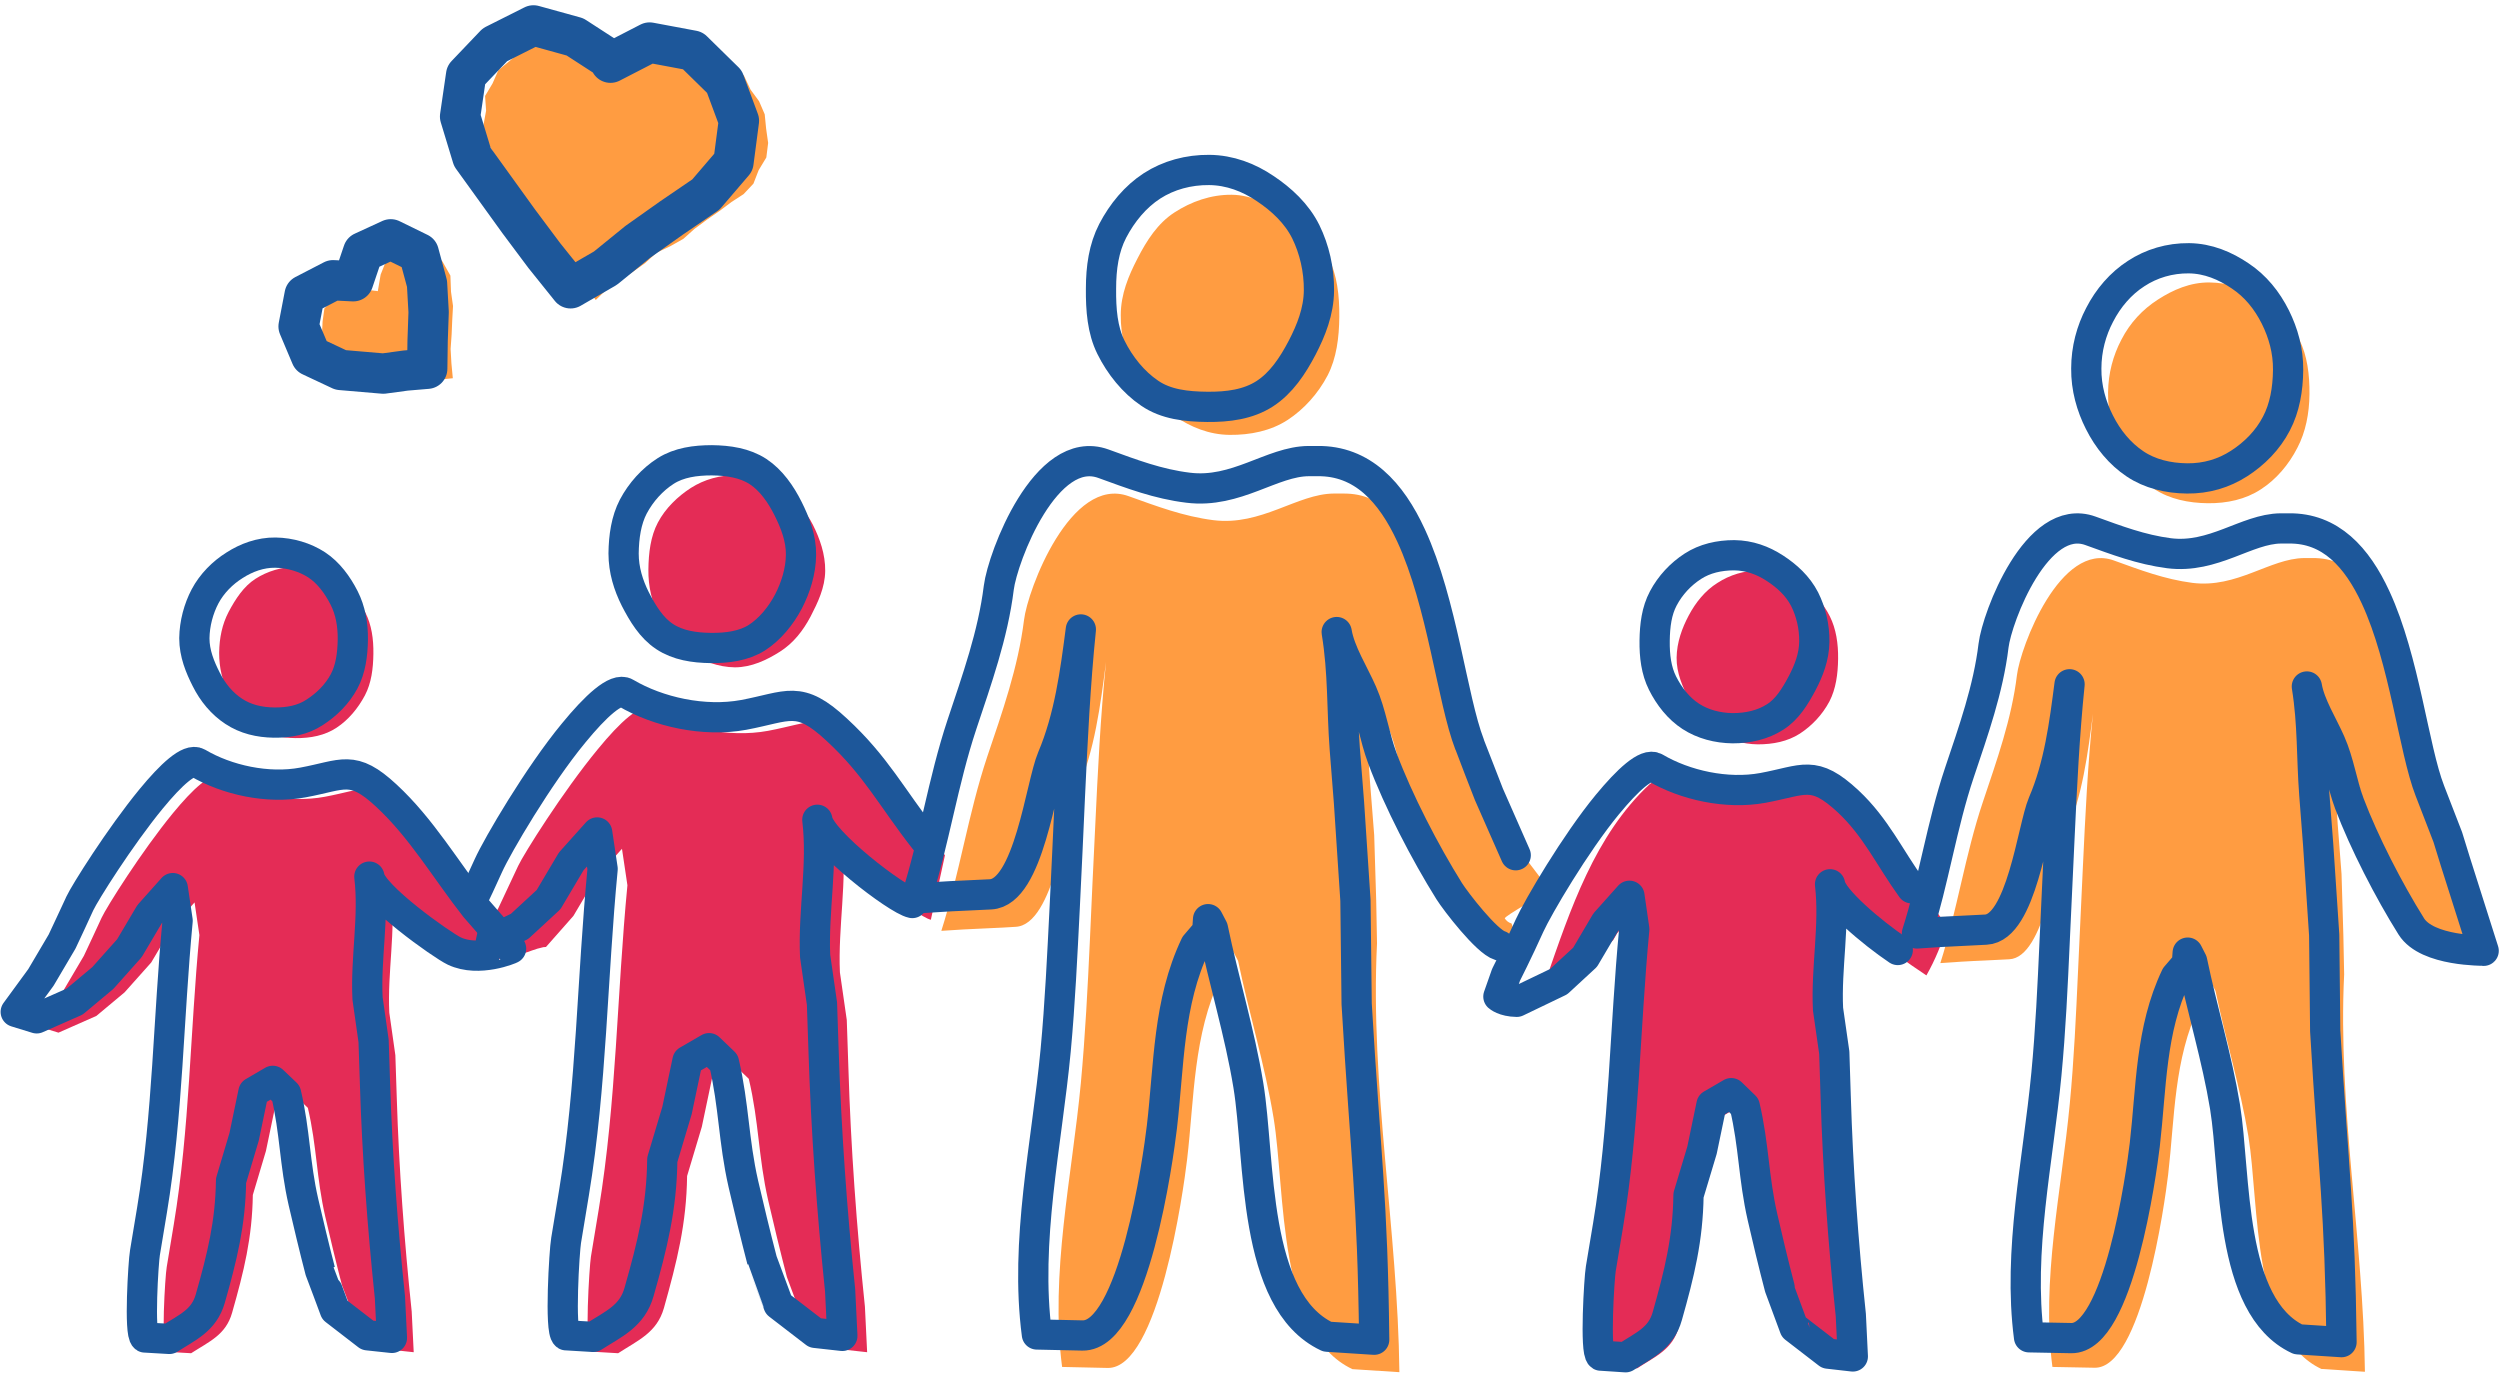 <?xml version="1.0" encoding="utf-8" ?>
<!DOCTYPE svg PUBLIC "-//W3C//DTD SVG 1.1//EN" "http://www.w3.org/Graphics/SVG/1.1/DTD/svg11.dtd">
<svg xmlns="http://www.w3.org/2000/svg" xmlns:xlink="http://www.w3.org/1999/xlink" width="124px" height="69px" viewBox="0 0 124 69" version="1.1"><title>Group 17 Copy</title><g id="Page-1" stroke="none" stroke-width="1" fill="none" fill-rule="evenodd"><g id="NAC_IconLibrary-13" transform="translate(0, 1)"><g id="Group" transform="translate(23, 22)" fill="#E42C56" fill-rule="nonzero"><path d="M19.71,13.98 C17.83,12.23 17.33,12.83 15.09,13.25 C13.14,13.61 10.87,13.11 9.25,12.16 C8.77,11.88 7.75,12.82 6.66,14.15 C4.91,16.27 2.97,19.37 2.7,19.95 C2.66,20.03 1.71,22.06 1.71,22.06 L0.54,24.05 L0.25,24.45 C0.4,24.48 0.56,24.5 0.71,24.52 C1.07,24.56 1.43,24.58 1.79,24.56 C1.9,24.54 2.02,24.51 2.13,24.47 C2.38,24.36 2.65,24.31 2.9,24.31 C3.24,24.21 3.56,24.06 3.91,23.99 C3.97,23.97 4.03,23.98 4.08,23.97 L5.44,22.43 L6.56,20.54 L7.85,19.1 L8.12,20.91 C7.6,26.29 7.58,31.62 6.7,36.97 C6.7,36.97 6.31,39.33 6.31,39.33 C6.23,39.83 5.98,43.84 6.31,44.04 C6.32,44.04 7.66,44.12 7.66,44.12 C8.66,43.47 9.58,43.1 9.93,41.88 C10.58,39.56 11.05,37.7 11.08,35.33 L11.81,32.89 L12.33,30.42 L13.4,29.8 L14.14,30.51 C14.65,32.66 14.61,34.37 15.1,36.53 C15.32,37.5 15.73,39.19 16.03,40.34 C16.03,40.35 16.84,42.52 16.84,42.52 L18.66,43.92 L20.01,44.07 L19.9,41.81 C19.49,37.88 19.2,33.91 19.08,29.96 C19.08,29.93 19,27.59 19,27.59 L18.66,25.23 C18.56,22.98 19.03,20.7 18.77,18.47 C18.9,19.51 22.43,22.46 23.17,22.62 L23.87,19.42 C22.22,17.32 21.66,15.8 19.71,13.98 Z" id="Path"/><path d="M13.45,10.1 C12.63,10.09 11.83,9.79 11.18,9.36 C10.53,8.93 10.03,8.27 9.67,7.54 C9.33,6.86 9.15,6.08 9.16,5.25 C9.17,4.42 9.27,3.6 9.63,2.92 C10.01,2.2 10.62,1.62 11.27,1.2 C11.93,0.78 12.71,0.56 13.54,0.57 C14.36,0.58 15.09,0.88 15.74,1.32 C16.39,1.75 16.96,2.31 17.32,3.03 C17.66,3.71 17.94,4.49 17.93,5.32 C17.92,6.15 17.56,6.89 17.21,7.57 C16.83,8.29 16.35,8.9 15.69,9.32 C15.03,9.74 14.27,10.1 13.45,10.1 Z" id="Path"/></g><g id="Group" transform="translate(22, 21)" stroke="#1D579A" stroke-linecap="round" stroke-linejoin="round" stroke-width="1.5"><path d="M0.96,23.6 C0.96,23.6 1.59,22.35 2.23,20.92 C2.68,19.93 4.7,16.48 6.45,14.36 C7.54,13.03 8.56,12.08 9.04,12.37 C10.65,13.32 12.92,13.82 14.88,13.46 C17.12,13.04 17.62,12.44 19.5,14.19 C21.46,16 22.23,17.57 23.87,19.66" id="Path"/><path d="M23.25,22.79 C22.5,22.64 18.67,19.7 18.54,18.66 C18.81,20.89 18.33,23.17 18.43,25.42 L18.77,27.78 C18.77,27.78 18.85,30.12 18.85,30.15 C18.98,34.1 19.26,38.06 19.67,42 L19.78,44.26 L18.43,44.11 L16.61,42.71 C16.61,42.71 15.8,40.54 15.8,40.53 C15.5,39.38 15.09,37.69 14.87,36.72 C14.38,34.57 14.41,32.85 13.91,30.7 L13.17,29.99 L12.1,30.61 L11.58,33.08 C11.58,33.08 10.85,35.52 10.85,35.52 C10.82,37.9 10.36,39.75 9.7,42.07 C9.36,43.29 8.44,43.66 7.43,44.31 C7.43,44.31 6.09,44.23 6.08,44.23 C5.75,44.03 5.99,40.02 6.08,39.52 C6.08,39.52 6.47,37.16 6.47,37.16 C7.35,31.82 7.37,26.49 7.89,21.1 L7.62,19.29 L6.33,20.73 L5.21,22.62 L3.77,23.95 L1.5,25.05" id="Path"/><path d="M13.25,10.14 C12.43,10.13 11.62,10.01 10.96,9.57 C10.31,9.14 9.88,8.43 9.51,7.71 C9.17,7.03 8.93,6.28 8.93,5.45 C8.94,4.62 9.06,3.8 9.41,3.13 C9.79,2.41 10.36,1.78 11.02,1.36 C11.68,0.94 12.49,0.83 13.31,0.83 C14.13,0.84 14.94,0.96 15.6,1.39 C16.25,1.82 16.73,2.51 17.09,3.23 C17.43,3.91 17.74,4.69 17.73,5.52 C17.72,6.35 17.46,7.15 17.11,7.83 C16.73,8.55 16.19,9.21 15.54,9.63 C14.89,10.04 14.07,10.15 13.25,10.14 Z" id="Path"/></g><g id="Group" transform="translate(45, 8)"><g transform="translate(1, 0)" fill="#FF9C41" fill-rule="nonzero" id="Path"><path d="M28.27,31.73 C28.27,31.73 27.54,29.56 27.52,29.53 C26.66,27.3 25.76,23.14 24.41,19.36 C23.62,17.13 22.82,15.45 20.59,15.48 C20.59,15.48 20.16,15.48 20.16,15.48 C18.34,15.49 16.57,17.1 14.18,16.8 C12.69,16.61 11.38,16.11 9.98,15.61 C7.11,14.57 4.97,20.24 4.79,21.76 C4.5,24.1 3.71,26.33 2.96,28.55 C2.02,31.38 1.59,34.34 0.69,37.17 C0.69,37.17 1.8,37.1 1.8,37.1 C2.66,37.05 3.52,37.03 4.38,36.97 C6.28,36.87 6.87,31.53 7.44,30.2 C8.3,28.19 8.58,25.99 8.86,23.83 C8.58,26.56 8.45,29.3 8.32,32.04 C8.23,33.9 8.14,35.75 8.06,37.61 C7.95,39.98 7.83,42.35 7.61,44.72 C7.17,49.37 6.08,54.16 6.68,58.8 C6.68,58.8 8.85,58.85 8.94,58.85 C11.47,58.9 12.7,50.04 12.88,48.51 C13.24,45.44 13.18,42.34 14.54,39.48 L15.13,38.79 L15.17,38.2 L15.41,38.66 C15.95,41.26 16.74,43.82 17.17,46.45 C17.77,50.09 17.34,57.15 21.08,58.91 C21.08,58.91 23.41,59.06 23.41,59.06 C23.33,51.98 21.95,44.84 22.3,37.79 L22.26,35.67 L22.16,32.42 C22.16,32.42 21.98,30.12 21.95,29.75 C21.8,27.76 21.87,25.97 21.55,23.96 C21.71,24.95 22.41,26.04 22.81,26.96 C23.27,28.01 23.42,29.16 23.82,30.23 C24.6,32.32 25.3,33.9 26.52,35.81 C26.65,36.02 28.94,38.05 29.2,38.16 C29.33,37.89 29.19,37.38 28.97,36.8 C28.97,36.8 28.97,36.8 28.96,36.8 C28.82,36.76 28.72,36.67 28.64,36.56 C28.56,36.45 30.64,35.36 30.8,35.06 L28.27,31.73 Z"/><path d="M14.99,12.57 C16.02,12.58 17.03,12.37 17.85,11.84 C18.67,11.31 19.38,10.52 19.85,9.62 C20.29,8.77 20.42,7.75 20.43,6.71 C20.44,5.67 20.32,4.64 19.9,3.79 C19.45,2.88 18.62,2.25 17.82,1.71 C17.01,1.16 16.11,0.67 15.09,0.66 C14.06,0.65 13.08,1 12.25,1.54 C11.43,2.07 10.88,2.92 10.42,3.82 C9.98,4.67 9.59,5.59 9.59,6.63 C9.58,7.67 9.85,8.65 10.28,9.5 C10.73,10.41 11.45,11.1 12.26,11.64 C13.06,12.18 13.96,12.56 14.99,12.57 Z"/></g><path d="M29.39,37.9 C28.74,37.71 27.2,35.71 26.88,35.2 C25.68,33.28 24.35,30.71 23.57,28.62 C23.17,27.55 23.02,26.39 22.56,25.35 C22.16,24.43 21.46,23.34 21.3,22.35 C21.63,24.36 21.55,26.15 21.7,28.14 C21.73,28.5 21.91,30.81 21.91,30.81 L22.23,35.66 L22.29,40.79 C22.74,48.45 23.08,50.37 23.16,57.45 C23.16,57.45 20.83,57.3 20.83,57.3 C17.09,55.54 17.52,48.48 16.92,44.84 C16.49,42.21 15.7,39.66 15.16,37.05 L14.92,36.59 L14.88,37.18 L14.29,37.87 C12.93,40.73 12.99,43.83 12.63,46.9 C12.45,48.43 11.23,57.29 8.69,57.24 C8.6,57.24 6.43,57.19 6.43,57.19 C5.82,52.55 6.92,47.76 7.36,43.11 C7.58,40.75 7.69,38.37 7.81,36 C7.9,34.14 7.99,32.29 8.07,30.43 C8.2,27.69 8.33,24.95 8.61,22.22 C8.33,24.38 8.04,26.58 7.19,28.59 C6.62,29.92 6.03,35.27 4.13,35.36 C3.27,35.41 2.41,35.43 1.55,35.49 C1.55,35.49 0.44,35.56 0.44,35.56 C1.34,32.73 1.77,29.77 2.71,26.94 C3.45,24.71 4.25,22.49 4.54,20.15 C4.73,18.64 6.87,12.96 9.73,14 C11.13,14.51 12.44,15.01 13.93,15.19 C16.32,15.49 18.09,13.88 19.91,13.87 C19.91,13.87 20.34,13.87 20.34,13.87 C22.57,13.84 24,15.41 24.99,17.56 C26.54,20.92 27.03,25.69 27.89,27.92 C27.9,27.96 28.85,30.4 28.85,30.4 L30.18,33.42" id="Path" stroke="#1D579A" stroke-width="1.5" stroke-linecap="round" stroke-linejoin="round"/></g><path d="M59.88,19.18 C60.91,19.19 61.91,19.06 62.73,18.53 C63.55,18 64.12,17.14 64.59,16.24 C65.03,15.39 65.41,14.45 65.42,13.41 C65.43,12.37 65.19,11.36 64.77,10.5 C64.32,9.59 63.56,8.89 62.75,8.35 C61.94,7.8 61,7.44 59.98,7.43 C58.95,7.42 57.96,7.69 57.14,8.22 C56.32,8.75 55.66,9.55 55.19,10.45 C54.75,11.3 54.61,12.28 54.61,13.32 C54.6,14.36 54.68,15.37 55.1,16.22 C55.55,17.13 56.22,17.96 57.02,18.5 C57.83,19.06 58.85,19.17 59.88,19.18 Z" id="Path" stroke="#1D579A" stroke-width="1.5" stroke-linecap="round" stroke-linejoin="round"/><g id="Group" transform="translate(1, 27)" fill="#E42C56" fill-rule="nonzero"><path d="M22.33,19.9 C21.66,19.76 18.51,17.13 18.4,16.19 C18.64,18.18 18.21,20.22 18.31,22.23 L18.61,24.34 C18.61,24.34 18.68,26.43 18.68,26.46 C18.79,29.99 19.05,33.53 19.42,37.05 L19.52,39.07 L18.31,38.94 L16.69,37.69 C16.69,37.69 15.97,35.75 15.96,35.74 C15.69,34.71 15.33,33.2 15.13,32.33 C14.69,30.41 14.72,28.87 14.27,26.95 L13.61,26.32 L12.65,26.88 L12.19,29.09 C12.19,29.09 11.54,31.27 11.54,31.27 C11.51,33.39 11.1,35.05 10.51,37.12 C10.2,38.21 9.38,38.54 8.48,39.12 C8.48,39.12 7.29,39.05 7.27,39.05 C6.97,38.87 7.19,35.29 7.27,34.84 C7.27,34.84 7.62,32.73 7.62,32.73 C8.41,27.96 8.43,23.19 8.89,18.38 L8.65,16.76 L7.5,18.05 L6.5,19.74 L5.18,21.22 L3.78,22.39 L1.9,23.22 L0.86,22.9 L2.11,21.19 L3.16,19.41 C3.16,19.41 4.01,17.6 4.04,17.52 C4.28,17 6.02,14.23 7.58,12.33 C8.56,11.14 9.46,10.3 9.89,10.55 C11.33,11.4 13.36,11.85 15.11,11.52 C17.11,11.15 17.56,10.61 19.24,12.17 C20.99,13.79 21.48,15.15 22.94,17.02" id="Path"/><path d="M13.66,8.61 C12.93,8.6 12.19,8.47 11.61,8.08 C11.03,7.7 10.67,7.04 10.34,6.4 C10.03,5.79 9.87,5.13 9.87,4.38 C9.88,3.64 10.02,2.96 10.34,2.35 C10.68,1.71 11.09,1.08 11.67,0.71 C12.26,0.33 12.99,0.11 13.73,0.11 C14.46,0.12 15.15,0.42 15.73,0.8 C16.31,1.18 16.79,1.73 17.12,2.38 C17.43,2.99 17.53,3.69 17.52,4.43 C17.51,5.17 17.42,5.88 17.1,6.49 C16.76,7.13 16.28,7.71 15.7,8.09 C15.12,8.48 14.4,8.62 13.66,8.61 Z" id="Path"/></g><g id="Group" transform="translate(0, 26)" stroke="#1D579A" stroke-linecap="round" stroke-linejoin="round" stroke-width="1.5"><path d="M22.53,20.17 C21.92,19.88 18.43,17.41 18.32,16.48 C18.56,18.47 18.13,20.51 18.23,22.52 L18.53,24.63 C18.53,24.63 18.6,26.72 18.6,26.75 C18.71,30.28 18.97,33.82 19.34,37.34 L19.44,39.36 L18.23,39.23 L16.61,37.98 C16.61,37.98 15.89,36.04 15.88,36.03 C15.61,35 15.25,33.49 15.05,32.62 C14.61,30.7 14.64,29.16 14.19,27.24 L13.53,26.61 L12.57,27.17 L12.11,29.38 C12.11,29.38 11.46,31.56 11.46,31.56 C11.43,33.68 11.02,35.34 10.43,37.41 C10.12,38.5 9.3,38.83 8.4,39.41 C8.4,39.41 7.21,39.34 7.19,39.34 C6.89,39.16 7.11,35.58 7.19,35.13 C7.19,35.13 7.54,33.02 7.54,33.02 C8.33,28.25 8.35,23.48 8.81,18.67 L8.57,17.05 L7.42,18.34 L6.42,20.03 L5.1,21.51 L3.7,22.68 L1.82,23.51 L0.78,23.19 L2.03,21.48 L3.08,19.7 C3.08,19.7 3.93,17.89 3.96,17.81 C4.2,17.29 5.94,14.52 7.5,12.62 C8.48,11.43 9.38,10.59 9.81,10.84 C11.25,11.69 13.28,12.14 15.03,11.81 C17.03,11.44 17.48,10.9 19.16,12.46 C20.91,14.08 22.11,16.15 23.57,18.01 L25.35,20.05 C25.36,20.06 23.75,20.75 22.53,20.17 Z" id="Path"/><path d="M13.59,8.84 C12.86,8.83 12.18,8.67 11.59,8.28 C11.01,7.9 10.55,7.34 10.23,6.7 C9.92,6.09 9.64,5.41 9.64,4.66 C9.65,3.92 9.85,3.19 10.17,2.58 C10.51,1.94 11.04,1.41 11.63,1.04 C12.22,0.66 12.92,0.4 13.66,0.41 C14.39,0.42 15.13,0.64 15.71,1.02 C16.29,1.4 16.74,2.01 17.07,2.66 C17.38,3.27 17.51,3.98 17.5,4.72 C17.49,5.46 17.39,6.19 17.07,6.79 C16.73,7.43 16.2,7.95 15.61,8.33 C15.02,8.72 14.32,8.85 13.59,8.84 Z" id="Path"/></g><g id="Group" transform="translate(76, 27)" fill="#E42C56" fill-rule="nonzero"><path d="M15.22,26.97 C15.22,26.94 15.15,24.8 15.15,24.8 L14.84,22.64 C14.74,20.58 15.18,18.49 14.94,16.45 C15.02,17.12 17.7,19.16 19.55,20.38 C19.99,19.6 20.33,18.79 20.56,17.93 C19.23,16.08 17.77,13.73 16.24,12.3 C14.52,10.7 14.06,11.25 12.01,11.63 C10.22,11.96 8.15,11.5 6.67,10.63 C6.47,10.51 6.18,10.63 5.83,10.89 C3.1,13.43 1.89,17.11 0.69,20.56 C2,20.37 3.08,19.54 4.02,18.62 L4.21,18.29 L5.39,16.97 L5.63,18.63 C5.16,23.55 5.14,28.43 4.33,33.32 C4.33,33.32 3.97,35.48 3.97,35.48 C3.89,35.94 3.67,39.61 3.97,39.79 C3.98,39.79 5.2,39.87 5.2,39.87 C6.12,39.27 6.96,38.94 7.27,37.82 C7.87,35.7 8.29,34 8.32,31.83 L9,29.6 L9.47,27.34 L10.45,26.77 L11.12,27.42 C11.58,29.38 11.55,30.95 12,32.92 C12.2,33.81 12.57,35.35 12.85,36.41 C12.85,36.42 13.59,38.41 13.59,38.41 L15.25,39.69 L16.06,39.88 L15.96,37.82 C15.6,34.21 15.34,30.58 15.22,26.97 Z" id="Path"/><path d="M11.19,8.92 C10.44,8.91 9.75,8.71 9.15,8.31 C8.55,7.92 8.1,7.36 7.77,6.69 C7.46,6.07 7.15,5.38 7.16,4.62 C7.17,3.86 7.43,3.15 7.76,2.53 C8.11,1.87 8.58,1.29 9.19,0.91 C9.79,0.52 10.52,0.29 11.27,0.3 C12.02,0.31 12.74,0.55 13.33,0.95 C13.93,1.34 14.43,1.91 14.76,2.57 C15.07,3.19 15.18,3.92 15.17,4.68 C15.16,5.44 15.06,6.17 14.74,6.79 C14.39,7.45 13.87,8 13.27,8.39 C12.66,8.78 11.94,8.92 11.19,8.92 Z" id="Path"/></g><path d="M94.82,43.06 C93.72,41.54 93.05,40.04 91.67,38.75 C89.95,37.15 89.49,37.7 87.44,38.08 C85.65,38.41 83.58,37.95 82.1,37.08 C81.66,36.82 80.73,37.69 79.73,38.9 C78.13,40.84 76.28,44 75.87,44.9 C75.28,46.21 74.7,47.35 74.7,47.35 L74.32,48.43 C74.32,48.43 74.59,48.68 75.23,48.69 L77.31,47.69 L78.62,46.48 L79.64,44.75 L80.82,43.43 L81.06,45.09 C80.59,50.01 80.57,54.89 79.76,59.77 C79.76,59.77 79.4,61.93 79.4,61.93 C79.32,62.39 79.1,66.06 79.4,66.24 C79.41,66.24 80.63,66.32 80.63,66.32 C81.55,65.72 82.39,65.39 82.7,64.27 C83.3,62.15 83.72,60.45 83.75,58.28 C83.75,58.28 84.42,56.05 84.42,56.05 L84.89,53.79 L85.87,53.22 L86.54,53.87 C87,55.83 86.97,57.4 87.42,59.37 C87.62,60.26 87.99,61.8 88.27,62.86 C88.27,62.87 89.01,64.86 89.01,64.86 L90.67,66.14 L91.9,66.28 L91.8,64.22 C91.42,60.62 91.16,57 91.05,53.38 C91.05,53.35 90.98,51.21 90.98,51.21 L90.67,49.05 C90.57,46.99 91.01,44.9 90.77,42.86 C90.86,43.58 92.85,45.26 94.13,46.12" id="Path" stroke="#1D579A" stroke-width="1.5" stroke-linecap="round" stroke-linejoin="round"/><path d="M85.94,35.12 C85.19,35.11 84.46,34.92 83.86,34.53 C83.26,34.14 82.79,33.54 82.46,32.88 C82.15,32.26 82.06,31.54 82.07,30.78 C82.08,30.02 82.17,29.3 82.5,28.68 C82.85,28.02 83.36,27.48 83.96,27.09 C84.56,26.7 85.27,26.54 86.02,26.54 C86.77,26.55 87.43,26.79 88.03,27.18 C88.63,27.57 89.17,28.06 89.51,28.72 C89.82,29.34 90,30.07 89.99,30.83 C89.98,31.59 89.71,32.27 89.39,32.88 C89.04,33.54 88.65,34.18 88.05,34.56 C87.43,34.96 86.69,35.12 85.94,35.12 Z" id="Path" stroke="#1D579A" stroke-width="1.5" stroke-linecap="round" stroke-linejoin="round"/><g id="Group" transform="translate(96, 13)" fill="#FF9C41" fill-rule="nonzero"><path d="M24.19,32.5 C23.06,30.73 22.41,29.27 21.69,27.33 C21.32,26.34 21.18,25.27 20.75,24.3 C20.38,23.45 19.73,22.43 19.58,21.52 C19.88,23.38 19.81,25.04 19.95,26.88 C19.98,27.22 20.14,29.35 20.14,29.35 L20.23,32.37 L20.27,34.33 C19.95,40.86 21.22,47.47 21.3,54.04 C21.3,54.04 19.14,53.9 19.14,53.9 C15.68,52.27 16.07,45.73 15.52,42.36 C15.12,39.93 14.39,37.56 13.89,35.15 L13.67,34.72 L13.63,35.26 L13.08,35.9 C11.82,38.55 11.87,41.42 11.54,44.26 C11.37,45.68 10.24,53.89 7.89,53.84 C7.81,53.84 5.8,53.8 5.8,53.8 C5.24,49.5 6.25,45.07 6.66,40.76 C6.87,38.57 6.97,36.37 7.07,34.18 C7.15,32.46 7.23,30.74 7.31,29.02 C7.43,26.48 7.55,23.94 7.81,21.41 C7.55,23.42 7.29,25.45 6.49,27.31 C5.97,28.54 5.42,33.49 3.66,33.58 C2.86,33.63 2.07,33.65 1.27,33.7 C1.27,33.7 0.24,33.77 0.24,33.77 C1.08,31.14 1.47,28.4 2.35,25.78 C3.04,23.72 3.78,21.65 4.04,19.49 C4.21,18.09 6.19,12.83 8.85,13.8 C10.15,14.27 11.36,14.73 12.74,14.91 C14.95,15.19 16.59,13.7 18.28,13.68 C18.28,13.68 18.68,13.68 18.68,13.68 C20.75,13.65 21.48,15.22 22.22,17.28 C23.47,20.78 24.31,24.63 25.1,26.7 C25.11,26.73 25.79,28.74 25.79,28.74 L26.47,30.9 L27.18,33.15 C27.21,33.14 24.8,33.46 24.19,32.5 Z" id="Path"/><path d="M13.51,10.96 C14.46,10.97 15.38,10.77 16.14,10.27 C16.9,9.78 17.52,9.05 17.95,8.21 C18.36,7.43 18.54,6.51 18.55,5.55 C18.56,4.59 18.44,3.64 18.05,2.85 C17.63,2.01 16.94,1.32 16.19,0.82 C15.44,0.31 14.54,0.02 13.59,0.01 C12.64,-7.10542736e-15 11.79,0.37 11.03,0.86 C10.27,1.35 9.65,2.01 9.22,2.85 C8.81,3.63 8.57,4.51 8.56,5.47 C8.55,6.43 8.75,7.33 9.14,8.12 C9.56,8.96 10.11,9.75 10.86,10.26 C11.62,10.76 12.56,10.95 13.51,10.96 Z" id="Path"/></g><path d="M119.6,44.95 C118.49,43.18 117.26,40.79 116.53,38.86 C116.16,37.87 116.02,36.8 115.59,35.83 C115.22,34.98 114.57,33.96 114.42,33.05 C114.72,34.91 114.65,36.57 114.79,38.41 C114.82,38.75 114.98,40.88 114.98,40.88 L115.28,45.38 L115.33,50.13 C115.75,57.23 116.06,59 116.14,65.57 C116.14,65.57 113.98,65.43 113.98,65.43 C110.52,63.8 110.91,57.26 110.36,53.89 C109.96,51.46 109.23,49.09 108.73,46.68 L108.51,46.25 L108.47,46.79 L107.92,47.43 C106.66,50.08 106.71,52.95 106.38,55.79 C106.21,57.21 105.08,65.42 102.73,65.37 C102.65,65.37 100.64,65.33 100.64,65.33 C100.08,61.03 101.09,56.6 101.5,52.29 C101.71,50.1 101.81,47.9 101.91,45.71 C101.99,43.99 102.07,42.27 102.15,40.55 C102.27,38.01 102.39,35.47 102.65,32.94 C102.39,34.95 102.13,36.98 101.33,38.84 C100.81,40.07 100.26,45.02 98.5,45.11 C97.7,45.16 96.91,45.18 96.11,45.23 C96.11,45.23 95.08,45.3 95.08,45.3 C95.92,42.67 96.31,39.93 97.19,37.31 C97.88,35.25 98.62,33.18 98.88,31.02 C99.05,29.62 101.03,24.36 103.69,25.33 C104.99,25.8 106.2,26.26 107.58,26.44 C109.79,26.72 111.43,25.23 113.12,25.21 C113.12,25.21 113.52,25.21 113.52,25.21 C115.59,25.18 116.91,26.64 117.83,28.63 C119.27,31.74 119.72,36.16 120.52,38.22 C120.53,38.25 121.41,40.52 121.41,40.52 L121.79,41.75 L123.19,46.16 C123.21,46.14 120.39,46.21 119.6,44.95 Z" id="Path" stroke="#1D579A" stroke-width="1.5" stroke-linecap="round" stroke-linejoin="round"/><path d="M108.48,22.73 C109.43,22.74 110.3,22.48 111.06,21.99 C111.82,21.5 112.48,20.84 112.91,20.01 C113.32,19.23 113.48,18.32 113.49,17.35 C113.5,16.39 113.25,15.52 112.86,14.73 C112.44,13.89 111.87,13.19 111.12,12.69 C110.37,12.18 109.52,11.82 108.57,11.81 C107.62,11.8 106.71,12.07 105.95,12.57 C105.19,13.06 104.57,13.78 104.14,14.62 C103.73,15.4 103.48,16.31 103.48,17.28 C103.47,18.24 103.73,19.15 104.13,19.94 C104.55,20.78 105.15,21.51 105.9,22.01 C106.63,22.5 107.53,22.72 108.48,22.73 Z" id="Path" stroke="#1D579A" stroke-width="1.5" stroke-linecap="round" stroke-linejoin="round"/><polygon id="Path" fill="#FF9C41" fill-rule="nonzero" points="31.58 2.53 31.55 2.42 31.09 1.86 30.47 1.49 29.8 1.25 29.15 1.04 28.47 0.85 27.77 0.88 27.03 0.84 26.35 1.1 25.8 1.57 25.27 2.03 24.72 2.48 24.43 3.14 24.06 3.76 24.11 4.49 23.98 5.2 24.07 5.91 24.45 6.53 24.7 7.21 25.1 7.66 25.51 8.11 25.73 8.69 26.26 9.18 26.72 9.72 27.02 10.37 27.53 10.87 27.94 11.45 28.43 11.97 28.84 12.55 29.09 13.25 29.55 13.88 30.14 13.3 30.76 12.88 31.39 12.48 32 12.05 32.55 11.54 33.23 11.22 33.89 10.85 34.45 10.35 35.06 9.9 35.68 9.47 36.28 9.02 36.88 8.63 37.37 8.11 37.63 7.44 38.01 6.81 38.1 6.09 38 5.38 37.93 4.67 37.65 4.02 37.23 3.45 36.9 2.75 36.3 2.27 35.69 1.84 34.96 1.63 34.24 1.52 33.48 1.35 32.75 1.58 32.06 1.9"/><polygon id="Path" fill="#FF9C41" fill-rule="nonzero" points="18.74 13.44 17.71 13.32 17.06 13.45 16.53 13.82 16.09 14.3 16 14.95 15.97 15.6 16.12 16.24 16.41 16.82 16.84 17.32 17.43 17.62 18.09 17.77 18.8 17.72 19.5 17.83 20.2 17.92 20.94 17.86 21.68 17.84 22.46 17.76 22.39 17.02 22.35 16.31 22.4 15.6 22.43 14.9 22.47 14.18 22.37 13.47 22.34 12.67 21.94 11.96 21.35 11.43 20.56 11.2 19.79 11.41 19.17 11.89 18.88 12.62"/><polygon id="Path" stroke="#1D579A" stroke-width="2" stroke-linecap="round" stroke-linejoin="round" points="30.28 2.11 30.31 1.99 28.52 0.83 26.46 0.26 24.55 1.22 23.12 2.72 22.82 4.78 23.43 6.79 24.49 8.26 25.73 9.98 27 11.68 28.3 13.3 30.03 12.3 31.63 11 33.31 9.81 35.01 8.65 36.38 7.05 36.65 4.99 35.93 3.05 34.36 1.51 32.22 1.11"/><polygon id="Path" stroke="#1D579A" stroke-width="2" stroke-linecap="round" stroke-linejoin="round" points="17.52 12.95 16.52 12.9 15.11 13.63 14.81 15.19 15.43 16.66 16.9 17.35 19.01 17.53 20.12 17.38 21.19 17.29 21.21 15.9 21.26 14.48 21.18 13.07 20.77 11.55 19.38 10.87 18.01 11.5"/></g></g></svg>